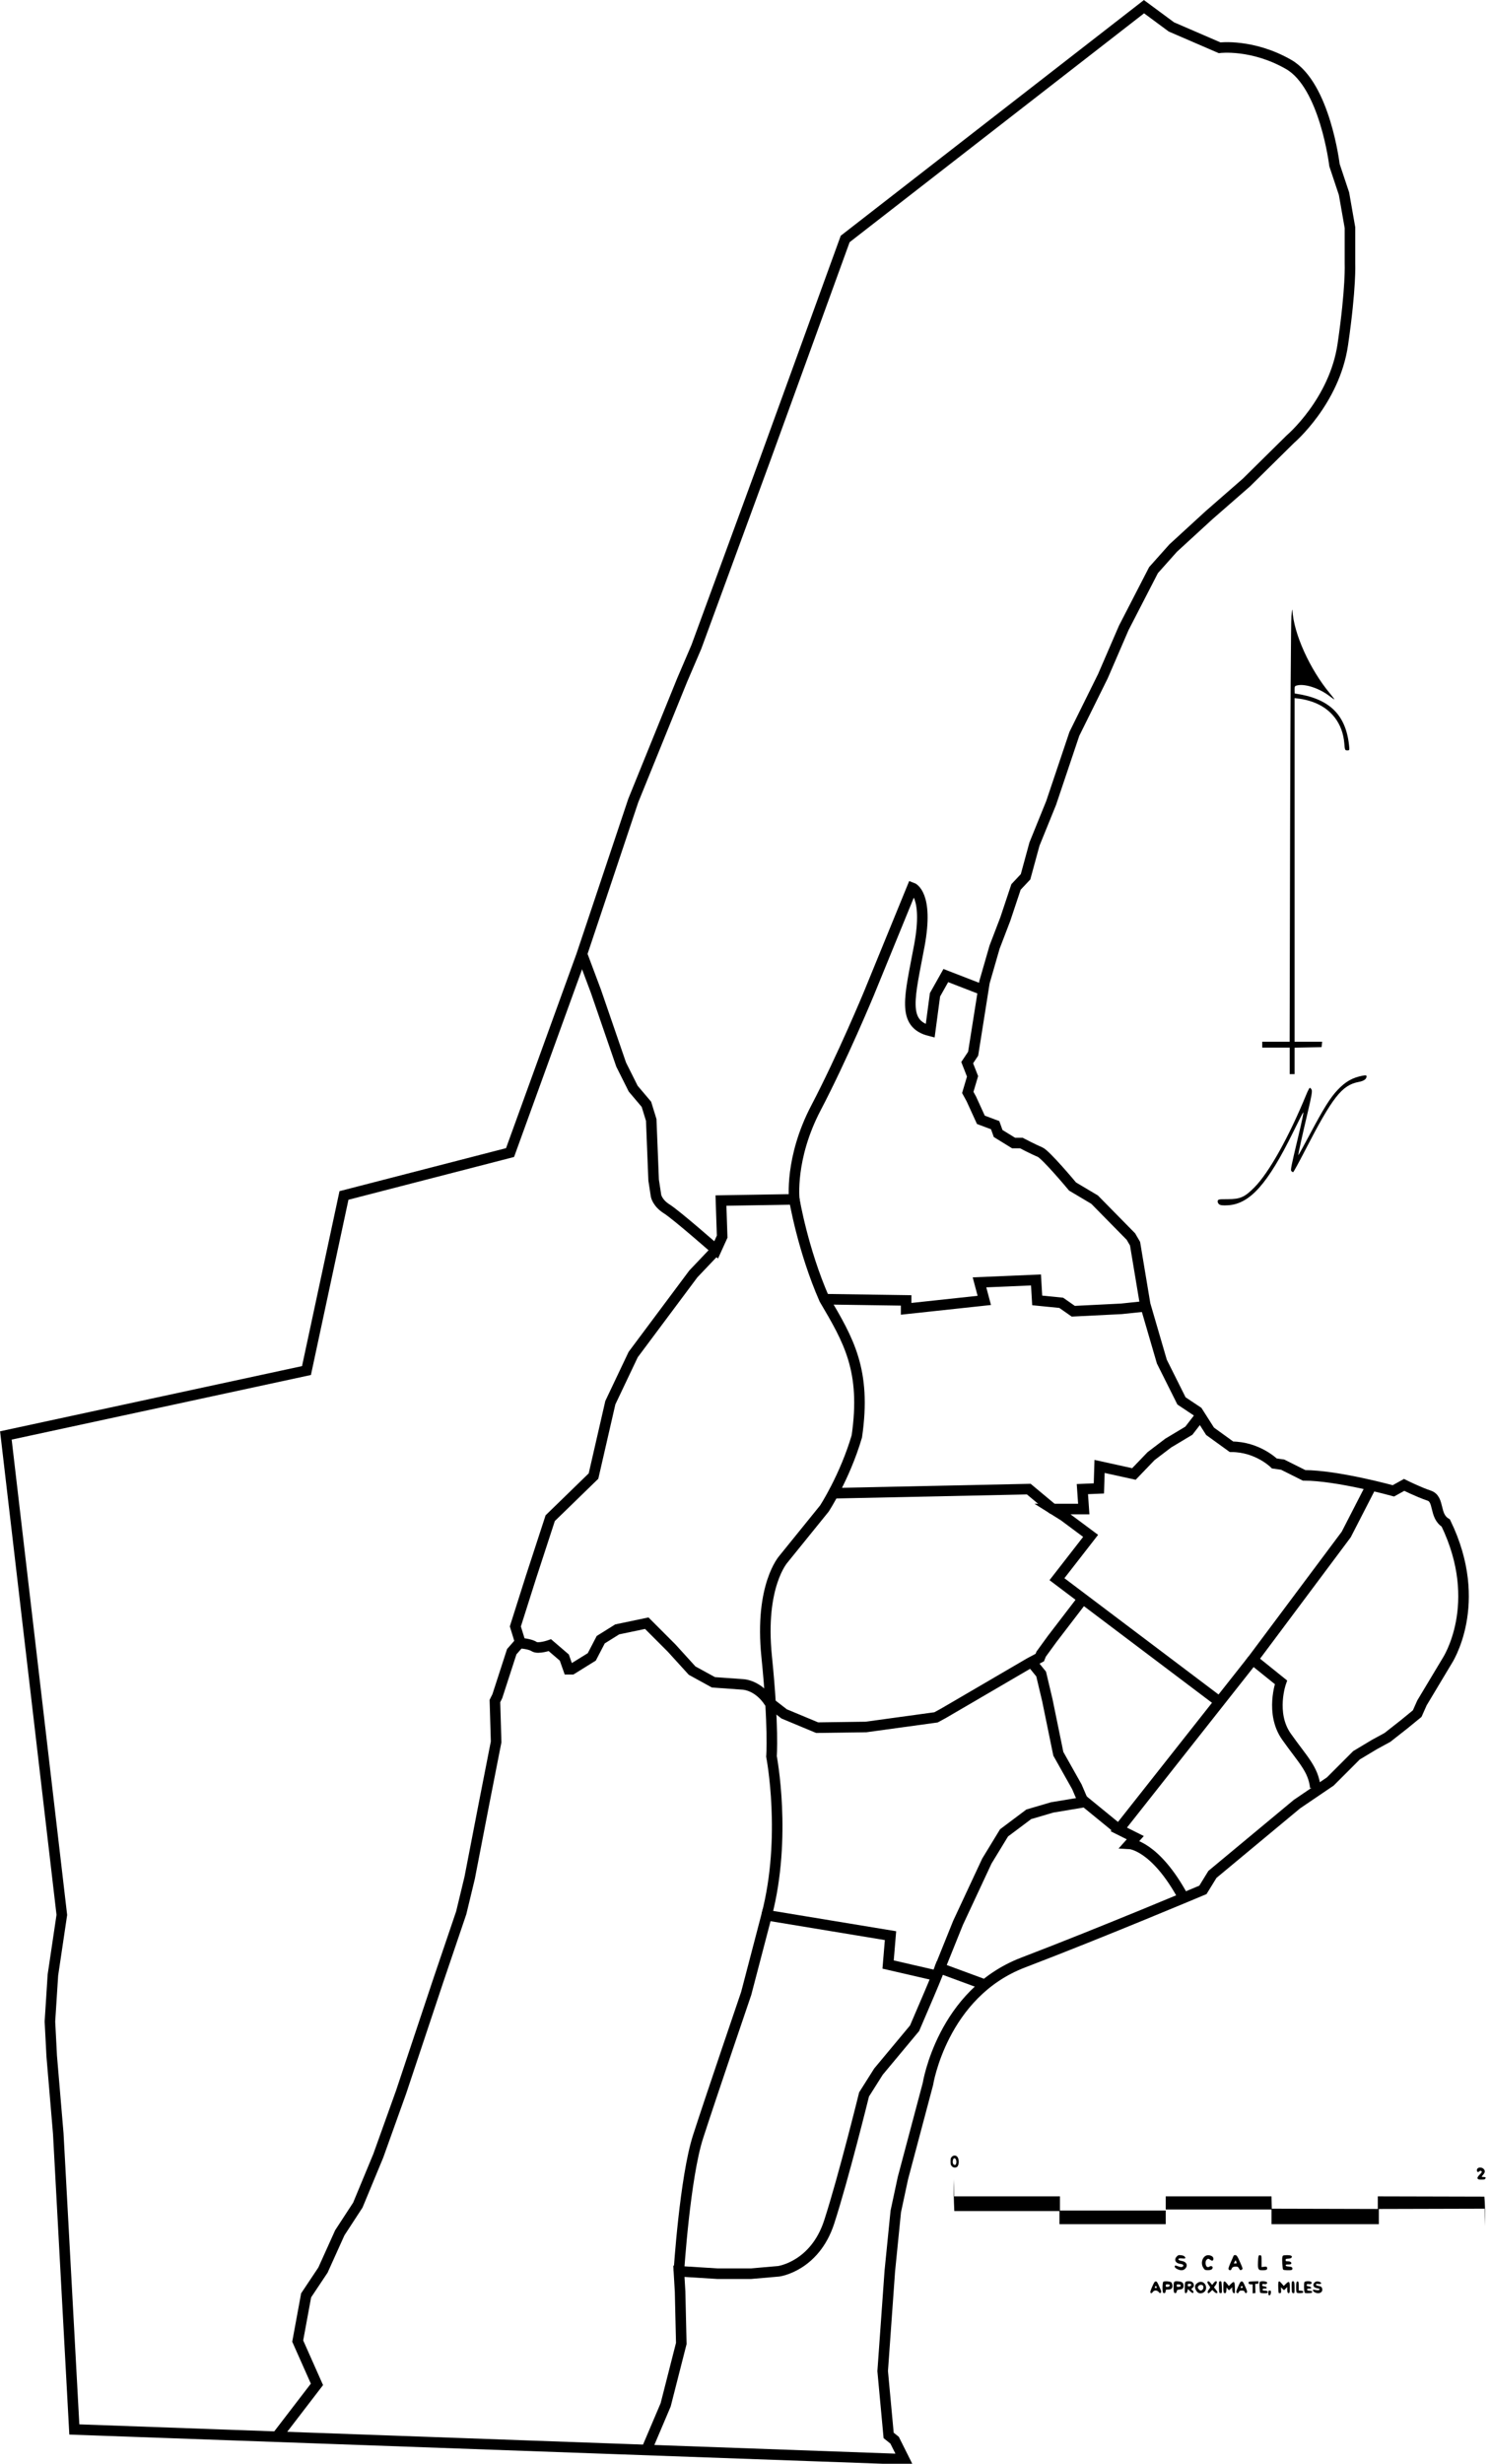 <?xml version="1.0" encoding="UTF-8" standalone="no"?>
<!-- Created with Inkscape (http://www.inkscape.org/) -->

<svg
   xmlns:dc="http://purl.org/dc/elements/1.1/"
   xmlns:cc="http://creativecommons.org/ns#"
   xmlns:rdf="http://www.w3.org/1999/02/22-rdf-syntax-ns#"
   xmlns:svg="http://www.w3.org/2000/svg"
   xmlns="http://www.w3.org/2000/svg"
   xmlns:sodipodi="http://sodipodi.sourceforge.net/DTD/sodipodi-0.dtd"
   xmlns:inkscape="http://www.inkscape.org/namespaces/inkscape"
   width="141.321mm"
   height="233.552mm"
   viewBox="0 0 141.321 233.552"
   version="1.1"
   id="svg8"
   inkscape:version="0.91+devel r14842"
   sodipodi:docname="Holyoke.svg">
  <defs
     id="defs2" />
  <sodipodi:namedview
     id="base"
     pagecolor="#ffffff"
     bordercolor="#666666"
     borderopacity="1.0"
     inkscape:pageopacity="0.0"
     inkscape:pageshadow="2"
     inkscape:zoom="0.63"
     inkscape:cx="288.29491"
     inkscape:cy="414.03924"
     inkscape:document-units="mm"
     inkscape:current-layer="g4697"
     showgrid="false"
     inkscape:snap-global="false"
     fit-margin-top="0"
     fit-margin-left="0"
     fit-margin-right="0"
     fit-margin-bottom="0"
     inkscape:window-width="1440"
     inkscape:window-height="851"
     inkscape:window-x="-3"
     inkscape:window-y="0"
     inkscape:window-maximized="0" />
  <g
     inkscape:label="Layer 1"
     inkscape:groupmode="layer"
     id="layer1"
     transform="translate(-36.865,-37.242)">
    <g
       id="g4714"
       transform="matrix(0.904,0,0,0.904,16.95,26.075)"
       style="stroke-width:1.107;stroke-miterlimit:4;stroke-dasharray:none">
      <path
         sodipodi:nodetypes="cccccccccsccccccccccccccccccccccccccccccccccccccccccccccccccccccsccccsccccccccccccccccccc"
         inkscape:connector-curvature="0"
         id="path4252"
         d="m 29.828,267.111 87.06,3.123 -0.999,-1.998 -0.625,-0.5 -0.625,-6.745 0.749,-10.492 0.625,-6.245 0.749,-3.497 2.623,-9.868 c 0,0 1.499,-9.493 9.992,-12.74 8.494,-3.248 18.861,-7.619 18.861,-7.619 l 0.999,-1.624 8.868,-7.369 3.497,-2.373 2.748,-2.748 1.874,-1.124 1.374,-0.749 1.749,-1.374 1.374,-1.124 0.5,-1.124 2.623,-4.372 c 0,0 3.997,-5.995 -0.125,-14.489 -1.249,-0.749 -0.625,-2.498 -1.749,-2.873 -1.124,-0.375 -2.623,-1.124 -2.623,-1.124 l -1.124,0.625 c 0,0 -5.871,-1.624 -9.368,-1.624 l -2.248,-1.124 -0.874,-0.125 c 0,0 -1.749,-1.749 -4.497,-1.749 l -2.248,-1.624 -1.312,-2.061 -1.686,-1.124 -2.061,-4.122 -1.749,-5.995 -1.062,-6.37 -0.437,-0.749 -3.81,-3.872 -2.311,-1.374 c 0,0 -2.81,-3.372 -3.435,-3.622 -0.625,-0.25 -1.936,-0.937 -1.936,-0.937 h -0.812 l -1.624,-0.999 -0.312,-0.874 -1.499,-0.562 -0.999,-2.186 -0.375,-0.687 0.5,-1.686 -0.562,-1.436 0.625,-0.937 1.187,-7.494 1.062,-3.685 1.124,-2.935 1.124,-3.372 0.999,-1.062 0.937,-3.435 1.749,-4.309 2.436,-7.245 2.998,-6.058 2.186,-5.059 3.123,-6.058 2.061,-2.311 3.747,-3.435 3.935,-3.435 4.622,-4.559 c 0,0 4.622,-3.935 5.496,-9.93 0.874,-5.995 0.749,-8.494 0.749,-8.494 v -3.747 l -0.625,-3.56 -0.999,-2.998 c 0,0 -0.999,-8.369 -4.809,-10.555 -3.81,-2.186 -7.245,-1.749 -7.245,-1.749 l -5.059,-2.186 -2.873,-2.123 -31.351,24.357 -8.369,23.045 -7.245,19.735 -1.499,3.497 -5.121,12.616 -5.433,16.238 -7.494,20.672 -17.424,4.497 -3.935,18.361 -31.539,6.807 5.871,50.275 -0.937,6.308 -0.312,4.871 0.187,3.622 0.687,8.119 z"
         style="fill:none;fill-rule:evenodd;stroke:#000000;stroke-width:1.107;stroke-linecap:butt;stroke-linejoin:miter;stroke-miterlimit:4;stroke-dasharray:none;stroke-opacity:1" />
      <path
         inkscape:connector-curvature="0"
         id="path4254"
         d="m 83.038,112.258 1.514,4.037 2.649,7.695 1.262,2.523 1.388,1.64 0.505,1.64 0.252,6.308 0.252,1.64 c 0,0 0.126,0.757 1.135,1.388 1.009,0.631 5.172,4.289 5.172,4.289 l 0.631,-1.388 -0.126,-3.785 7.695,-0.126 c 0,0 -0.505,-4.289 2.271,-9.588 2.775,-5.299 5.551,-11.985 5.551,-11.985 l 4.542,-11.102 c 0,0 1.766,0.631 0.757,6.055 -1.009,5.425 -1.892,8.2 1.135,8.957 l 0.505,-3.785 1.135,-2.018 3.911,1.514"
         style="fill:none;fill-rule:evenodd;stroke:#000000;stroke-width:1.107;stroke-linecap:butt;stroke-linejoin:miter;stroke-miterlimit:4;stroke-dasharray:none;stroke-opacity:1" />
      <path
         inkscape:connector-curvature="0"
         id="path4256"
         d="m 97.168,143.419 -2.397,2.523 -6.308,8.452 -2.397,5.046 -1.766,7.695 -4.542,4.415 -2.018,6.182 -1.64,5.172 0.505,1.64 -0.883,1.009 -1.514,4.668 -0.252,0.505 0.126,4.289 -1.262,6.434 -1.514,7.822 -0.883,3.659 -2.397,7.065 -3.911,11.732 -2.397,6.686 -2.145,5.172 -1.892,2.902 -1.766,3.911 -1.766,2.649 -0.883,4.794 2.018,4.542 -4.163,5.425"
         style="fill:none;fill-rule:evenodd;stroke:#000000;stroke-width:1.107;stroke-linecap:butt;stroke-linejoin:miter;stroke-miterlimit:4;stroke-dasharray:none;stroke-opacity:1" />
      <path
         inkscape:connector-curvature="0"
         id="path4258"
         d="m 89.725,269.574 2.145,-5.046 1.64,-6.434 -0.126,-5.425 -0.126,-2.145 4.037,0.252 h 3.532 l 2.902,-0.252 c 0,0 3.785,-0.505 5.299,-5.172 1.514,-4.668 3.658,-13.372 3.658,-13.372 l 1.514,-2.397 3.785,-4.542 c 0,0 0.757,-1.766 1.514,-3.532 0.757,-1.766 1.135,-2.775 1.135,-2.775 l 4.794,1.766"
         style="fill:none;fill-rule:evenodd;stroke:#000000;stroke-width:1.107;stroke-linecap:butt;stroke-linejoin:miter;stroke-miterlimit:4;stroke-dasharray:none;stroke-opacity:1" />
      <path
         inkscape:connector-curvature="0"
         id="path4260"
         d="m 93.257,250.525 c 0,0 0.631,-9.84 2.018,-14.129 1.388,-4.289 5.046,-15.012 5.046,-15.012 l 2.145,-8.2 12.994,2.145 -0.252,3.028 4.92,1.135"
         style="fill:none;fill-rule:evenodd;stroke:#000000;stroke-width:1.107;stroke-linecap:butt;stroke-linejoin:miter;stroke-miterlimit:4;stroke-dasharray:none;stroke-opacity:1" />
      <path
         inkscape:connector-curvature="0"
         id="path4262"
         d="m 142.079,149.348 -2.397,0.252 -5.046,0.252 -1.262,-0.883 -2.523,-0.252 -0.126,-2.145 -5.929,0.252 0.505,1.892 -8.2,0.883 v -0.883 l -8.579,-0.126"
         style="fill:none;fill-rule:evenodd;stroke:#000000;stroke-width:1.107;stroke-linecap:butt;stroke-linejoin:miter;stroke-miterlimit:4;stroke-dasharray:none;stroke-opacity:1" />
      <path
         inkscape:connector-curvature="0"
         id="path4264"
         d="m 105.368,138.12 c 0,0 0.883,5.299 3.154,10.471 2.523,4.289 4.415,7.443 3.406,14.382 -1.262,4.289 -3.406,7.569 -3.406,7.569 l -4.289,5.299 c 0,0 -2.523,2.775 -1.766,10.219 0.757,7.443 0.505,10.471 0.505,10.471 0,0 1.64,8.452 -0.505,16.652"
         style="fill:none;fill-rule:evenodd;stroke:#000000;stroke-width:1.107;stroke-linecap:butt;stroke-linejoin:miter;stroke-miterlimit:4;stroke-dasharray:none;stroke-opacity:1" />
      <path
         inkscape:connector-curvature="0"
         id="path4268"
         d="m 165.941,168.073 -2.667,5.19 -9.804,13.12 2.956,2.379 c 0,0 -1.153,3.244 0.577,5.695 1.73,2.451 2.811,3.388 3.028,5.335"
         style="fill:none;fill-rule:evenodd;stroke:#000000;stroke-width:1.107;stroke-linecap:butt;stroke-linejoin:miter;stroke-miterlimit:4;stroke-dasharray:none;stroke-opacity:1" />
      <path
         inkscape:connector-curvature="0"
         id="path4270"
         d="m 153.469,186.384 -14.057,17.806 1.73,0.865 -0.577,0.649 c 0,0 2.667,0.144 5.623,5.623"
         style="fill:none;fill-rule:evenodd;stroke:#000000;stroke-width:1.107;stroke-linecap:butt;stroke-linejoin:miter;stroke-miterlimit:4;stroke-dasharray:none;stroke-opacity:1" />
      <path
         inkscape:connector-curvature="0"
         id="path4272"
         d="m 120.633,218.734 1.91,-4.74 3.028,-6.488 1.802,-2.956 2.595,-1.946 2.451,-0.721 3.46,-0.577 3.532,2.884"
         style="fill:none;fill-rule:evenodd;stroke:#000000;stroke-width:1.107;stroke-linecap:butt;stroke-linejoin:miter;stroke-miterlimit:4;stroke-dasharray:none;stroke-opacity:1" />
      <path
         inkscape:connector-curvature="0"
         id="path4274"
         d="m 149.937,190.781 -17.013,-12.832 3.532,-4.542 -2.811,-2.091 -1.153,-0.721 h 3.244 l -0.144,-2.091 1.73,-0.072 0.072,-2.307 3.604,0.793 1.802,-1.874 1.802,-1.37 2.163,-1.298 1.226,-1.586"
         style="fill:none;fill-rule:evenodd;stroke:#000000;stroke-width:1.107;stroke-linecap:butt;stroke-linejoin:miter;stroke-miterlimit:4;stroke-dasharray:none;stroke-opacity:1" />
      <path
         inkscape:connector-curvature="0"
         id="path4276"
         d="m 135.735,179.896 -3.316,4.325 -1.153,1.586 -0.144,0.36 -1.081,0.577 -9.011,5.262 -0.793,0.433 -7.353,1.009 -5.118,0.072 -3.46,-1.442 -1.586,-1.226"
         style="fill:none;fill-rule:evenodd;stroke:#000000;stroke-width:1.107;stroke-linecap:butt;stroke-linejoin:miter;stroke-miterlimit:4;stroke-dasharray:none;stroke-opacity:1" />
      <path
         inkscape:connector-curvature="0"
         id="path4278"
         d="m 130.329,186.744 0.937,1.153 0.649,2.739 1.153,5.623 1.946,3.46 0.649,1.514"
         style="fill:none;fill-rule:evenodd;stroke:#000000;stroke-width:1.107;stroke-linecap:butt;stroke-linejoin:miter;stroke-miterlimit:4;stroke-dasharray:none;stroke-opacity:1" />
      <path
         inkscape:connector-curvature="0"
         id="path4280"
         d="m 109.495,168.938 20.473,-0.433 2.595,2.163"
         style="fill:none;fill-rule:evenodd;stroke:#000000;stroke-width:1.107;stroke-linecap:butt;stroke-linejoin:miter;stroke-miterlimit:4;stroke-dasharray:none;stroke-opacity:1" />
      <path
         inkscape:connector-curvature="0"
         id="path4282"
         d="m 76.623,184.654 c 0,0 1.009,0.072 1.442,0.36 0.433,0.288 1.658,-0.144 1.658,-0.144 l 1.514,1.298 0.433,1.226 h 0.36 l 2.091,-1.298 0.937,-1.802 1.73,-1.081 3.1,-0.649 2.595,2.595 2.163,2.379 2.235,1.226 3.028,0.216 c 0,0 1.658,0 2.884,1.946"
         style="fill:none;fill-rule:evenodd;stroke:#000000;stroke-width:1.107;stroke-linecap:butt;stroke-linejoin:miter;stroke-miterlimit:4;stroke-dasharray:none;stroke-opacity:1" />
    </g>
    <g
       style="overflow:visible"
       id="g4697"
       transform="matrix(0.282,0,0,0.282,-346.29,-327.758)">
      <path
         id="path2912"
         d="m 1679.765,2018.922 c -0.324,0 -0.654,0.146 -0.931,0.423 -0.369,0.369 -0.432,0.598 -0.432,1.56 -10e-5,0.952 0.068,1.199 0.432,1.592 0.452,0.487 1.101,0.601 1.678,0.292 0.801,-0.429 0.897,-2.672 0.147,-3.47 -0.253,-0.269 -0.571,-0.401 -0.895,-0.397 z m -0.095,0.904 c 0.546,-0.052 0.901,1.094 0.562,1.978 -0.162,0.423 -0.756,0.333 -0.976,-0.148 -0.24,-0.527 -0.049,-1.668 0.302,-1.803 0.038,-0.014 0.075,-0.024 0.112,-0.027 z m 176.913,3.145 c -1.665,-0.107 -1.278,2.06 -0.429,1.335 0.383,-0.346 0.622,-0.361 0.877,-0.054 0.148,0.178 -0.012,0.432 -0.683,1.095 -1.276,1.311 -0.674,1.667 0.439,1.668 1.104,0 1.343,-0.053 1.491,-0.329 0.229,-0.427 0.086,-0.551 -0.634,-0.551 -0.323,0 -0.587,-0.049 -0.587,-0.109 0,-0.06 0.238,-0.38 0.528,-0.71 0.641,-0.73 0.672,-1.343 0.096,-1.919 -0.294,-0.294 -0.703,-0.426 -1.099,-0.425 z m -177.026,3.953 -0.062,2.466 c -0.034,1.356 -0.01,3.753 0.058,5.327 l 0.119,2.862 h 17.68 17.68 v 2.201 2.202 h 17.875 17.875 v -2.29 -2.289 h -17.787 -17.787 v -2.377 -2.377 h -17.786 -17.787 l -0.039,-2.862 z m 142.55,5.722 v 2.115 2.115 l -17.831,-0.046 -17.831,-0.045 -0.05,-2.069 -0.05,-2.07 h -17.782 -17.781 v 2.201 2.202 h 17.787 17.787 v 2.466 2.466 h 18.051 18.051 v -2.552 -2.552 l 17.787,-0.046 17.787,-0.046 0.04,2.906 0.04,2.906 0.048,-3.258 c 0.027,-1.792 -0.012,-4.011 -0.084,-4.931 l -0.132,-1.673 -17.919,-0.045 z m -47.969,19.726 c -0.233,0 -0.466,0.099 -0.517,0.22 -0.051,0.121 -0.491,1.126 -0.978,2.232 -0.679,1.544 -0.844,2.086 -0.712,2.333 0.23,0.429 0.813,0.411 0.952,-0.029 0.197,-0.621 0.612,-0.881 1.405,-0.881 0.685,0 0.8,0.062 1.127,0.616 0.405,0.685 0.511,0.726 0.995,0.372 0.323,-0.236 0.307,-0.307 -0.435,-2.024 -1.04,-2.406 -1.319,-2.838 -1.837,-2.838 z m -18.71,0.014 c -0.411,-0.01 -0.562,0.101 -0.937,0.476 -1.011,1.011 -0.446,2.281 1.094,2.454 0.958,0.108 1.348,0.433 1.01,0.841 -0.121,0.145 -0.398,0.264 -0.617,0.264 -0.218,0 -0.681,-0.119 -1.029,-0.264 -0.906,-0.379 -1.208,-0.344 -1.141,0.132 0.038,0.265 0.316,0.527 0.842,0.792 h 7e-4 c 1.122,0.566 2.017,0.526 2.661,-0.119 1.039,-1.039 0.491,-2.337 -1.093,-2.591 -1.629,-0.261 -1.601,-1.054 0.031,-0.87 1.137,0.129 1.377,-0.026 0.915,-0.59 -0.212,-0.259 -0.591,-0.409 -1.222,-0.482 -0.213,-0.025 -0.379,-0.042 -0.515,-0.045 z m 36.458,0.015 c -0.153,0 -0.319,0 -0.496,0.01 -1.19,0.05 -1.226,0.065 -1.373,0.58 -0.186,0.654 0.012,3.97 0.255,4.271 0.185,0.229 2.327,0.314 2.85,0.113 0.335,-0.128 0.366,-0.658 0.054,-0.917 -0.124,-0.102 -0.618,-0.211 -1.099,-0.241 -0.666,-0.042 -0.888,-0.129 -0.933,-0.363 -0.05,-0.261 0.08,-0.309 0.841,-0.309 0.64,0 0.928,-0.076 1.001,-0.266 0.177,-0.461 -0.282,-0.791 -1.103,-0.791 -0.701,0 -0.771,-0.039 -0.771,-0.431 0,-0.395 0.076,-0.436 0.906,-0.484 0.646,-0.038 0.963,-0.144 1.101,-0.371 0.295,-0.484 -0.162,-0.771 -1.233,-0.795 z m -9.457,0.01 c -0.446,-0.032 -0.564,0.481 -0.624,2.26 -0.054,1.571 -0.012,2.015 0.222,2.372 0.257,0.392 0.408,0.439 1.407,0.439 1.238,0 1.628,-0.245 1.422,-0.894 -0.109,-0.345 -0.208,-0.373 -0.984,-0.282 l -0.861,0.102 v -1.917 c 0,-1.793 -0.024,-1.924 -0.37,-2.034 -0.078,-0.024 -0.148,-0.041 -0.212,-0.046 z m -17.4,7e-4 c -1.607,0.031 -2.645,2.245 -1.744,4.01 0.193,0.378 0.49,0.769 0.661,0.868 0.43,0.251 1.63,0.23 2.158,-0.037 0.598,-0.303 0.614,-1.069 0.024,-1.152 -0.229,-0.032 -0.502,0.027 -0.607,0.132 -0.105,0.105 -0.36,0.191 -0.568,0.191 -0.766,0 -1.085,-1.814 -0.434,-2.466 0.443,-0.443 0.614,-0.441 1.256,0.015 0.651,0.464 1.034,0.331 1.034,-0.359 0,-0.615 -0.508,-1.028 -1.452,-1.181 -0.112,-0.017 -0.221,-0.026 -0.329,-0.024 z m 9.252,1.723 c 0.036,0 0.149,0.238 0.25,0.528 0.178,0.51 0.166,0.528 -0.339,0.528 h -0.524 l 0.274,-0.528 c 0.15,-0.291 0.303,-0.528 0.339,-0.528 z m 7.674,7.03 -1.627,0.051 c -1.43,0.044 -1.635,0.091 -1.69,0.382 -0.077,0.402 0.247,0.631 0.896,0.635 h 0.484 v 1.508 1.508 l 0.467,-0.055 0.468,-0.055 -0.038,-1.541 -0.038,-1.541 h 0.54 c 0.46,0 0.539,-0.065 0.539,-0.447 v -0.447 z m -14.231,0 c -0.199,0 -0.503,0.187 -0.844,0.634 l -0.476,0.624 -0.514,-0.624 c -0.539,-0.654 -0.917,-0.789 -1.073,-0.383 -0.083,0.216 0.139,0.649 0.79,1.548 0.174,0.24 0.127,0.403 -0.262,0.913 -0.469,0.615 -0.582,1.005 -0.356,1.231 0.19,0.19 0.276,0.146 0.887,-0.446 l 0.58,-0.562 0.605,0.586 c 0.378,0.366 0.708,0.546 0.88,0.48 0.397,-0.152 0.348,-0.327 -0.328,-1.182 l -0.603,-0.762 0.538,-0.749 c 0.549,-0.765 0.506,-1.303 0.174,-1.308 z m 30.873,0 c -0.497,0 -0.995,0.09 -1.144,0.271 -0.24,0.289 -0.186,3.167 0.067,3.576 0.096,0.155 0.503,0.209 1.313,0.173 1.039,-0.046 1.173,-0.092 1.173,-0.404 0,-0.295 -0.135,-0.361 -0.836,-0.406 -0.693,-0.044 -0.836,-0.113 -0.836,-0.396 0,-0.283 0.124,-0.343 0.717,-0.343 0.586,0 0.707,-0.055 0.658,-0.305 -0.038,-0.199 -0.287,-0.343 -0.719,-0.413 -0.783,-0.127 -0.912,-0.229 -0.769,-0.603 0.081,-0.212 0.25,-0.253 0.693,-0.17 0.72,0.135 1.193,-0.27 0.828,-0.71 -0.15,-0.181 -0.647,-0.271 -1.145,-0.271 z m -40.041,0.01 c -1.258,0 -1.335,0.11 -1.375,1.883 -0.02,0.852 0,1.692 0.057,1.867 0.155,0.536 0.664,0.26 0.842,-0.457 l 0.164,-0.663 0.744,0.73 c 0.718,0.704 1.129,0.786 1.129,0.223 0,-0.148 -0.178,-0.413 -0.395,-0.59 l -0.396,-0.321 0.503,-0.467 c 0.419,-0.388 0.486,-0.561 0.395,-1.029 -0.155,-0.801 -0.691,-1.179 -1.668,-1.176 z m 24.709,0 c -0.327,0.012 -0.618,0.059 -0.76,0.149 -0.186,0.118 -0.225,0.535 -0.17,1.803 0.04,0.907 0.134,1.748 0.208,1.869 0.159,0.257 2.329,0.309 2.483,0.06 0.253,-0.409 -0.132,-0.72 -0.89,-0.72 -0.656,0 -0.774,-0.054 -0.774,-0.353 0,-0.295 0.118,-0.352 0.718,-0.352 0.586,0 0.707,-0.056 0.658,-0.306 -0.038,-0.2 -0.288,-0.342 -0.72,-0.412 -0.783,-0.127 -0.912,-0.229 -0.769,-0.603 0.081,-0.212 0.25,-0.254 0.693,-0.171 0.432,0.081 0.651,0.033 0.833,-0.186 0.214,-0.258 0.202,-0.329 -0.09,-0.542 -0.231,-0.169 -0.877,-0.255 -1.422,-0.236 z m -28.724,0 c -1.048,-0.046 -1.117,0.256 -1.117,1.998 0,1.044 0.077,1.693 0.216,1.833 0.348,0.348 0.742,0.155 0.84,-0.412 0.082,-0.477 0.167,-0.535 0.906,-0.62 1.065,-0.123 1.384,-0.406 1.384,-1.229 0,-1.035 -0.426,-1.415 -1.718,-1.532 -0.192,-0.017 -0.362,-0.031 -0.512,-0.038 z m 39.104,0 c -0.053,0 -0.112,0 -0.177,0.012 -0.296,0.058 -0.331,0.241 -0.331,1.734 0,0.918 0.057,1.808 0.127,1.978 0.07,0.169 0.287,0.309 0.484,0.309 0.337,0 0.357,-0.107 0.355,-1.805 0,-1.691 -0.087,-2.197 -0.458,-2.229 z m -24.522,0 c -0.046,3e-4 -0.094,0 -0.139,0.014 -0.293,0.058 -0.324,0.24 -0.305,1.767 0.012,0.936 0.071,1.832 0.131,1.989 0.067,0.175 0.264,0.264 0.507,0.23 0.388,-0.055 0.396,-0.1 0.338,-1.905 -0.033,-1.017 -0.123,-1.916 -0.201,-1.998 -0.058,-0.062 -0.192,-0.099 -0.331,-0.097 z m -18.293,0.01 c -0.423,0 -0.778,0.058 -0.88,0.18 -0.313,0.377 -0.336,3.49 -0.028,3.688 0.443,0.285 0.77,0.086 0.827,-0.505 0.053,-0.55 0.084,-0.571 0.836,-0.571 1.087,0 1.562,-0.482 1.432,-1.454 -0.052,-0.39 -0.211,-0.824 -0.353,-0.966 -0.232,-0.232 -1.128,-0.376 -1.834,-0.372 z m 38.11,0.035 c -0.294,-0.02 -0.354,0.595 -0.313,2.006 0.027,0.944 0.09,1.78 0.14,1.86 0.049,0.08 0.26,0.12 0.469,0.09 0.342,-0.049 0.376,-0.15 0.339,-1.008 l -0.04,-0.955 0.515,0.494 0.516,0.493 0.538,-0.538 0.538,-0.538 v 0.823 c 0,0.959 0.2,1.359 0.596,1.207 0.231,-0.089 0.282,-0.408 0.282,-1.765 0,-2.191 -0.222,-2.426 -1.296,-1.372 l -0.752,0.738 -0.72,-0.841 c -0.375,-0.438 -0.636,-0.679 -0.813,-0.692 z m 12.864,0 c -1.087,-0.028 -1.835,1.21 -1.046,1.924 0.172,0.155 0.652,0.337 1.065,0.403 0.563,0.09 0.737,0.192 0.695,0.405 -0.062,0.308 -0.67,0.349 -1.677,0.112 -0.468,-0.11 -0.572,-0.083 -0.572,0.154 0,0.159 0.257,0.445 0.572,0.637 1.164,0.71 2.598,0.266 2.598,-0.806 0,-0.702 -0.297,-1.094 -0.923,-1.22 -1.025,-0.206 -1.19,-0.285 -1.19,-0.566 0,-0.226 0.144,-0.256 0.785,-0.169 1.318,0.181 1.239,-0.611 -0.085,-0.852 -0.075,-0.014 -0.148,-0.02 -0.221,-0.023 z m -6.697,0.017 c -0.351,-0.01 -0.474,0.533 -0.474,1.942 0,1.042 0.077,1.679 0.219,1.821 0.136,0.136 0.587,0.199 1.189,0.167 0.835,-0.044 0.969,-0.1 0.969,-0.403 0,-0.288 -0.135,-0.362 -0.748,-0.407 l -0.748,-0.054 v -1.468 c 0,-1.085 -0.064,-1.492 -0.243,-1.561 -0.06,-0.023 -0.114,-0.036 -0.164,-0.037 z m -24.59,0 c -0.031,0 -0.062,0.012 -0.095,0.024 -0.217,0.083 -0.268,0.454 -0.268,1.919 0,1.287 0.064,1.842 0.22,1.907 0.561,0.232 0.748,0.02 0.801,-0.899 l 0.053,-0.922 0.417,0.484 0.417,0.484 0.542,-0.518 0.542,-0.517 v 0.661 c 0,0.779 0.262,1.343 0.623,1.343 0.294,0 0.306,-0.095 0.263,-2.026 -0.043,-1.936 -0.265,-2.139 -1.266,-1.158 l -0.758,0.743 -0.324,-0.41 c -0.707,-0.89 -0.947,-1.133 -1.168,-1.114 z m -23.085,7e-4 c -0.359,0 -0.526,0.241 -1.178,1.698 -0.427,0.954 -0.711,1.821 -0.65,1.98 0.159,0.414 0.517,0.348 0.847,-0.156 0.42,-0.641 1.444,-0.619 1.979,0.044 0.358,0.444 0.415,0.461 0.677,0.203 0.264,-0.259 0.225,-0.418 -0.486,-2.026 -0.665,-1.503 -0.829,-1.744 -1.19,-1.744 z m 28.896,0 c -0.367,0 -0.526,0.232 -1.191,1.736 -0.6,1.357 -0.723,1.789 -0.564,1.981 0.305,0.368 0.609,0.297 0.833,-0.195 0.169,-0.372 0.32,-0.44 0.969,-0.44 0.648,0 0.799,0.069 0.969,0.44 0.229,0.503 0.425,0.551 0.732,0.181 0.174,-0.209 0.068,-0.587 -0.554,-1.981 -0.665,-1.489 -0.826,-1.722 -1.193,-1.722 z m -13.704,0.137 c -0.53,-0.033 -1.008,0.185 -1.582,0.708 -0.662,0.603 -0.508,1.768 0.36,2.722 0.558,0.613 1.754,0.554 2.427,-0.119 1.041,-1.041 0.456,-3.014 -0.974,-3.282 -0.078,-0.014 -0.155,-0.024 -0.23,-0.028 z m -3.926,0.655 c 0.608,0 0.832,0.263 0.532,0.624 -0.117,0.141 -0.401,0.257 -0.631,0.257 -0.329,0 -0.418,-0.095 -0.418,-0.441 0,-0.37 0.083,-0.44 0.518,-0.44 z m -7.309,0.176 c 0.688,0 0.933,0.247 0.62,0.624 -0.117,0.141 -0.44,0.256 -0.719,0.256 -0.423,0 -0.507,-0.073 -0.507,-0.44 0,-0.384 0.077,-0.44 0.606,-0.44 z m 3.393,0.015 c 0.09,0 0.208,0 0.36,0.017 0.525,0.044 0.661,0.127 0.661,0.407 0,0.28 -0.136,0.363 -0.661,0.407 -0.609,0.051 -0.661,0.017 -0.661,-0.407 0,-0.319 0.029,-0.417 0.301,-0.425 z m 7.936,0.162 c 0.208,0.012 0.402,0.079 0.533,0.211 0.316,0.316 0.256,1.103 -0.11,1.434 -0.457,0.414 -0.83,0.362 -1.25,-0.173 -0.437,-0.556 -0.44,-0.584 -0.091,-1.082 0.189,-0.27 0.572,-0.409 0.918,-0.391 z m -15.281,0.351 c 0.048,0 0.096,0.059 0.173,0.176 0.095,0.145 0.176,0.324 0.176,0.396 10e-4,0.073 -0.156,0.132 -0.35,0.132 -0.39,0 -0.433,-0.132 -0.173,-0.528 0.077,-0.117 0.125,-0.176 0.173,-0.176 z m 28.941,0.055 c 0.151,0.012 0.294,0.166 0.294,0.396 0,0.14 -0.158,0.253 -0.352,0.253 -0.382,0 -0.432,-0.129 -0.194,-0.506 0.067,-0.106 0.161,-0.15 0.252,-0.142 z m 9.363,1.53 c -0.404,0 -0.44,0.065 -0.44,0.792 0,0.659 0.056,0.792 0.331,0.792 0.338,0 0.542,-0.444 0.547,-1.188 0,-0.306 -0.098,-0.396 -0.438,-0.396 z"
         style="color:#000000;fill:#000000;stroke:#000000;stroke-width:0"
         inkscape:connector-curvature="0" />
      <path
         id="path4319"
         d="m 1793.36,1499.241 c -0.066,0.047 -0.186,0.858 -0.308,2.151 -0.163,1.723 -0.362,34.629 -0.445,73.125 l -0.151,69.993 h -4.608 -4.608 v 0.99 0.989 h 4.616 4.617 v 4.452 4.452 h 0.824 0.824 v -4.442 -4.442 l 4.534,-0.092 4.534,-0.092 0.105,-0.907 0.104,-0.907 h -4.638 -4.64 v -57.755 -57.754 l 1.836,0.216 c 1.01,0.119 2.877,0.579 4.149,1.024 6.298,2.2 10.196,7.263 10.735,13.937 0.182,2.258 0.237,2.39 0.993,2.39 0.779,0 0.796,-0.048 0.587,-1.895 -1.164,-10.3 -6.8,-15.627 -18.219,-17.22 -0.045,-0.01 -0.083,-0.588 -0.083,-1.293 0,-1.19 0.078,-1.297 1.092,-1.487 2.651,-0.497 7.287,1.071 10.568,3.575 0.845,0.645 1.615,1.173 1.711,1.173 0.096,0 -0.578,-0.903 -1.496,-2.006 -6.78,-8.147 -12.22,-20.225 -12.592,-27.957 -0.01,-0.165 -0.024,-0.234 -0.047,-0.218 z"
         style="color:#000000;fill:#000000;stroke:#000000;stroke-width:0.001"
         inkscape:connector-curvature="0" />
      <path
         id="path4339"
         d="m 1818.327,1656.126 c 0,-0.253 -0.171,-0.345 -0.65,-0.304 -0.16,0.014 -0.353,0.042 -0.586,0.085 -3.478,0.641 -5.897,2.015 -8.565,4.867 -2.463,2.633 -4.604,6.066 -9.367,15.025 -2.032,3.823 -3.738,6.908 -3.791,6.856 -0.116,-0.117 1.264,-6.377 3.309,-15.017 1.142,-4.823 1.426,-6.529 1.169,-7.009 -0.187,-0.348 -0.455,-0.633 -0.598,-0.633 -0.143,0 -0.656,0.963 -1.14,2.14 -5.957,14.505 -12.596,26.384 -17.525,31.351 -3.257,3.282 -4.742,3.938 -8.913,3.938 -2.993,0 -3.305,0.058 -3.417,0.638 -0.068,0.352 0.153,0.845 0.491,1.1 0.44,0.332 1.274,0.424 2.958,0.322 7.379,-0.444 13.354,-7.14 21.924,-24.567 1.806,-3.673 3.336,-6.678 3.398,-6.678 0.179,0 -0.348,2.581 -1.602,7.836 -2.533,10.618 -2.725,11.582 -2.37,11.936 0.19,0.19 0.451,0.345 0.581,0.345 0.13,0 1.9,-3.228 3.935,-7.173 9.358,-18.142 12.462,-22.1 18.169,-23.171 1.709,-0.321 2.59,-0.963 2.59,-1.887 z"
         style="color:#000000;fill:#000000;fill-rule:evenodd;stroke:none;stroke-width:1px;stroke-linecap:butt;stroke-linejoin:miter;stroke-opacity:1"
         inkscape:connector-curvature="0" />
    </g>
  </g>
</svg>
